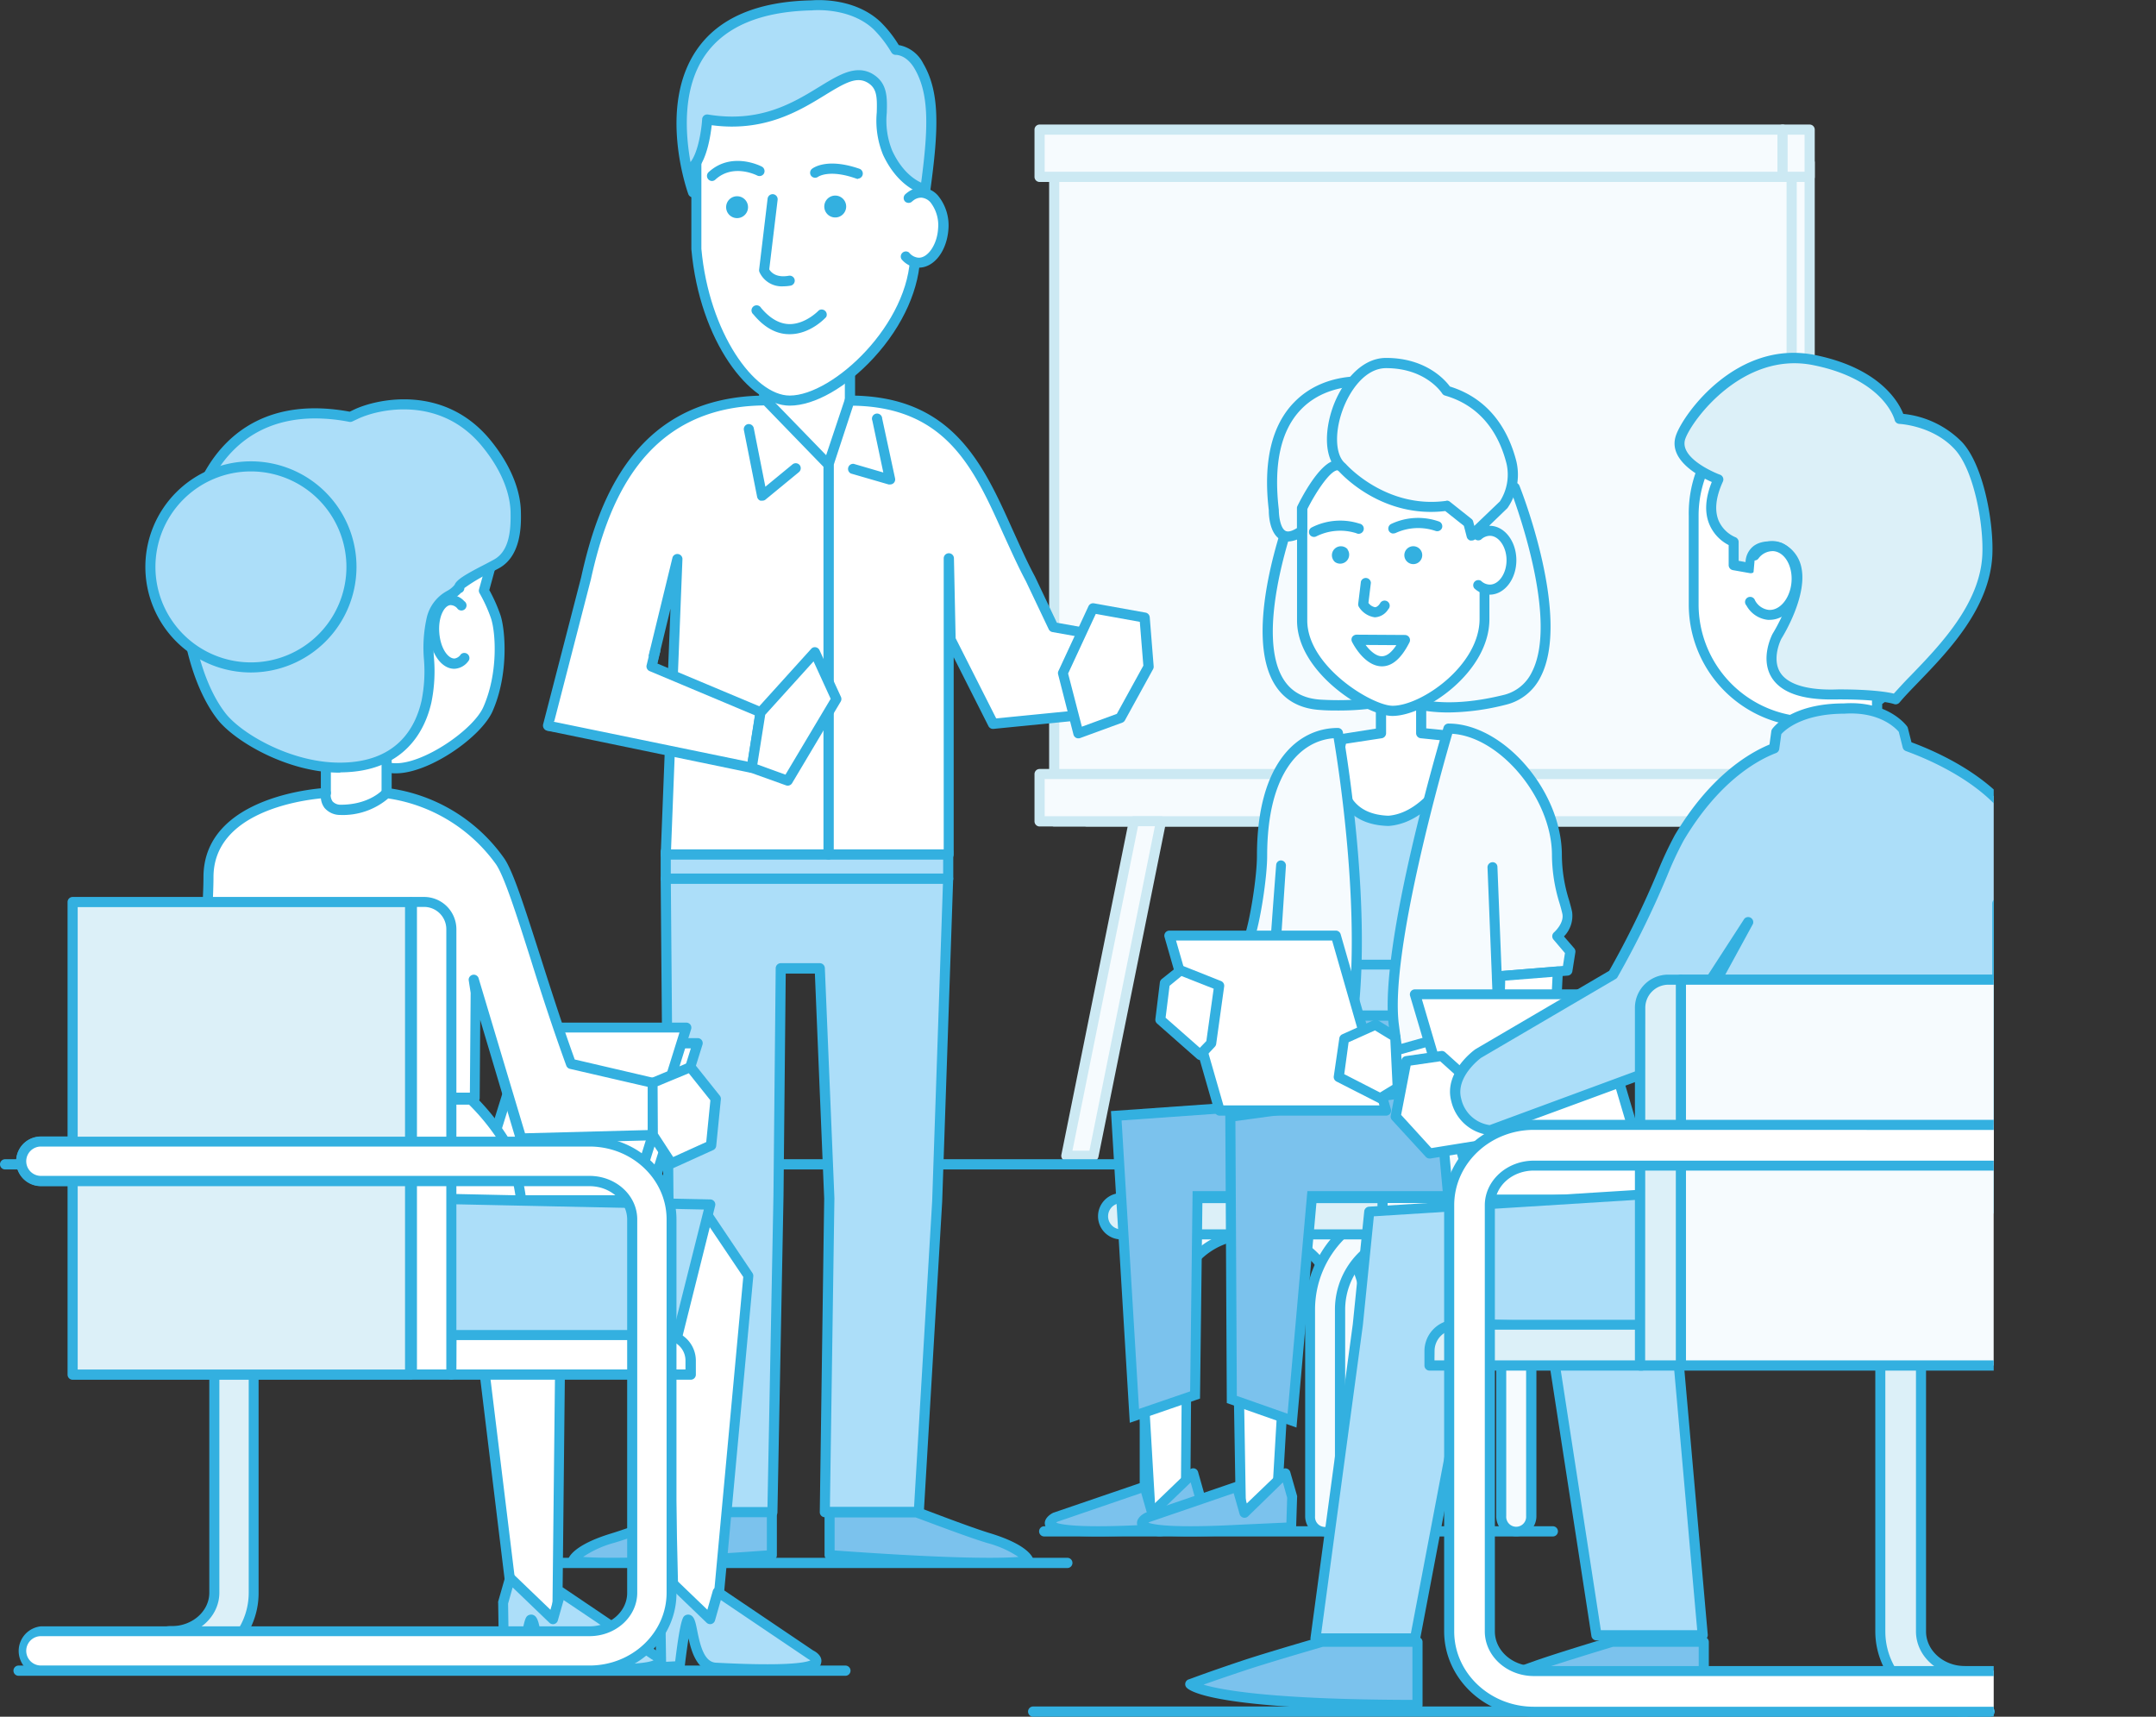 <svg xmlns="http://www.w3.org/2000/svg" xmlns:xlink="http://www.w3.org/1999/xlink" viewBox="0 0 421.53 335.65"><rect x="0" y="0" width="421.53" height="335.65" fill="#333333" stroke="none"/><defs><style>.cls-1{fill:none;}.cls-2{fill:#f6fbfe;}.cls-3{fill:#cce9f3;}.cls-4{clip-path:url(#clip-path);}.cls-5{fill:#33b0e0;}.cls-6{fill:#fff;}.cls-7{fill:#acdef9;}.cls-8{fill:#7bc2ed;}.cls-9{fill:#dcf0f8;}.cls-10{clip-path:url(#clip-path-9);}</style><clipPath id="clip-path" transform="translate(0 -32.02)"><rect class="cls-1" width="390" height="389.48"/></clipPath><clipPath id="clip-path-9" transform="translate(0 -32.02)"><rect class="cls-1" x="0.32" width="389.48" height="389.48"/></clipPath></defs><g id="Livello_2" data-name="Livello 2"><g id="Livello_1-2" data-name="Livello 1"><polygon class="cls-2" points="285.08 225.13 290.38 225.13 272.54 40.06 267.24 40.06 285.08 225.13"/><path class="cls-3" d="M290.39,258.13h-5.31a1,1,0,0,1-1-.89L266.26,72.18a1,1,0,0,1,.25-.76,1,1,0,0,1,.73-.32h5.3a1,1,0,0,1,1,.89l17.84,185.07a1,1,0,0,1-1,1.07Zm-4.42-2h3.33L271.65,73.07h-3.33Z" transform="translate(0 -32.02)"/><polygon class="cls-2" points="344.98 226.01 350.28 226.01 337.08 160.6 331.77 160.6 344.98 226.01"/><path class="cls-3" d="M350.28,259H345a1,1,0,0,1-1-.79L330.8,192.82A1,1,0,0,1,331,192a1,1,0,0,1,.76-.36h5.31a1,1,0,0,1,1,.79l13.21,65.41a1,1,0,0,1-.21.81A1,1,0,0,1,350.28,259Zm-4.49-2h3.29l-12.81-63.44H333Z" transform="translate(0 -32.02)"/><rect class="cls-2" x="212.5" y="31.79" width="141.3" height="128.82"/><path class="cls-3" d="M353.81,193.61H212.5a1,1,0,0,1-1-1V63.81a1,1,0,0,1,1-1H353.81a1,1,0,0,1,1,1V192.63A1,1,0,0,1,353.81,193.61Zm-140.32-2H352.82V64.8H213.49Z" transform="translate(0 -32.02)"/><rect class="cls-2" x="206.12" y="31.79" width="144.17" height="128.82"/><path class="cls-3" d="M350.29,193.61H206.12a1,1,0,0,1-1-1V63.81a1,1,0,0,1,1-1H350.29a1,1,0,0,1,1,1V192.63A1,1,0,0,1,350.29,193.61Zm-143.19-2H349.3V64.8H207.1Z" transform="translate(0 -32.02)"/><rect class="cls-2" x="203.26" y="25.35" width="145.26" height="9.24"/><path class="cls-3" d="M348.53,67.6H203.26a1,1,0,0,1-1-1V57.37a1,1,0,0,1,1-1H348.53a1,1,0,0,1,1,1v9.24A1,1,0,0,1,348.53,67.6Zm-144.28-2H347.54V58.36H204.25Z" transform="translate(0 -32.02)"/><rect class="cls-2" x="348.53" y="25.35" width="5.28" height="9.24"/><path class="cls-3" d="M353.81,67.6h-5.28a1,1,0,0,1-1-1V57.37a1,1,0,0,1,1-1h5.28a1,1,0,0,1,1,1v9.24A1,1,0,0,1,353.81,67.6Zm-4.3-2h3.31V58.36h-3.31Z" transform="translate(0 -32.02)"/><rect class="cls-2" x="203.26" y="151.36" width="145.26" height="9.24"/><path class="cls-3" d="M348.53,193.61H203.26a1,1,0,0,1-1-1v-9.24a1,1,0,0,1,1-1H348.53a1,1,0,0,1,1,1v9.24A1,1,0,0,1,348.53,193.61Zm-144.28-2H347.54v-7.27H204.25Z" transform="translate(0 -32.02)"/><rect class="cls-2" x="348.53" y="151.36" width="5.28" height="9.24"/><path class="cls-3" d="M353.81,193.61h-5.28a1,1,0,0,1-1-1v-9.24a1,1,0,0,1,1-1h5.28a1,1,0,0,1,1,1v9.24A1,1,0,0,1,353.81,193.61Zm-4.3-2h3.31v-7.27h-3.31Z" transform="translate(0 -32.02)"/><polygon class="cls-2" points="213.79 226.01 208.48 226.01 221.69 160.6 226.99 160.6 213.79 226.01"/><path class="cls-3" d="M213.79,259h-5.31a1,1,0,0,1-.76-.37,1,1,0,0,1-.21-.81l13.21-65.41a1,1,0,0,1,1-.79H227a1,1,0,0,1,.76.36,1,1,0,0,1,.21.82l-13.21,65.41A1,1,0,0,1,213.79,259Zm-4.11-2H213l12.8-63.44h-3.3Z" transform="translate(0 -32.02)"/><g class="cls-4"><path class="cls-5" d="M389,367.67H202a1,1,0,1,1,0-2H389a1,1,0,0,1,0,2Zm-223.73-8H3.63a1,1,0,0,1,0-2H165.29a1,1,0,1,1,0,2Zm43.39-21.07H109.25a1,1,0,0,1,0-2h99.43a1,1,0,1,1,0,2Zm94.92-6.17H204.16a1,1,0,0,1,0-2H303.6a1,1,0,1,1,0,2Zm84.91-71.76H1a1,1,0,0,1,0-2H388.51a1,1,0,1,1,0,2Z" transform="translate(0 -32.02)"/></g><polygon class="cls-6" points="136.62 175.06 177.62 175.06 177.62 84.1 157.28 79.92 136.62 84.1 136.62 175.06"/><path class="cls-5" d="M177.62,208.07h-41a1,1,0,0,1-1-1v-91a1,1,0,0,1,.79-1L157.09,111a.86.86,0,0,1,.39,0l20.34,4.17a1,1,0,0,1,.79,1v91A1,1,0,0,1,177.62,208.07Zm-40-2h39V116.93l-19.36-4-19.67,4Z" transform="translate(0 -32.02)"/><polygon class="cls-7" points="131.86 295.67 151.02 295.67 152.21 233.73 152.65 189.36 160.26 189.36 162.12 234.36 161.26 295.67 179.64 295.67 183.23 234.97 185.38 171.8 130.17 171.8 130.69 233.73 131.86 295.67"/><path class="cls-5" d="M179.64,328.67H161.27a1,1,0,0,1-.7-.29,1,1,0,0,1-.29-.7l.86-61.31-1.82-44h-5.7l-.43,43.4L152,327.71a1,1,0,0,1-1,1H131.86a1,1,0,0,1-1-1l-1.16-61.93-.53-61.95a1,1,0,0,1,.29-.7,1,1,0,0,1,.7-.29h55.21a1,1,0,0,1,.71.3,1,1,0,0,1,.28.72L184.21,267l-3.59,60.72A1,1,0,0,1,179.64,328.67Zm-17.38-2h16.45l3.54-59.77,2.11-62.13h-53.2l.51,60.94,1.15,61h17.23l1.17-61,.44-44.37a1,1,0,0,1,1-1h7.61a1,1,0,0,1,1,.94l1.87,45Z" transform="translate(0 -32.02)"/><polygon class="cls-6" points="149.39 83.89 157.78 100.44 166.16 83.89 166.16 70.89 149.39 70.89 149.39 83.89"/><path class="cls-5" d="M157.78,133.45a1,1,0,0,1-.88-.54l-8.39-16.55a1,1,0,0,1-.1-.44v-13a1,1,0,0,1,1-1h16.77a1,1,0,0,1,1,1v13a1,1,0,0,1-.1.44l-8.38,16.55A1,1,0,0,1,157.78,133.45Zm-7.41-17.77,7.41,14.61,7.4-14.61V103.89H150.37Z" transform="translate(0 -32.02)"/><rect class="cls-7" x="130.17" y="166.54" width="55.22" height="5.26"/><path class="cls-5" d="M185.38,204.81H130.17a1,1,0,0,1-1-1v-5.25a1,1,0,0,1,1-1h55.21a1,1,0,0,1,1,1v5.25A1,1,0,0,1,185.38,204.81Zm-54.23-2H184.4v-3.29H131.15Z" transform="translate(0 -32.02)"/><g class="cls-4"><path class="cls-6" d="M166.12,110.35,162,122.75v76.36H185.5V141.22l.34,15.84,8.32,16.47,23.65-2.35L221,157.32l-15-2.69-4.46-9.39c-8.3-15.41-11.25-34.89-35.38-34.89" transform="translate(0 -32.02)"/><path class="cls-5" d="M185.5,200.09H162a1,1,0,0,1-1-1V122.75a1.06,1.06,0,0,1,.05-.31l4.14-12.4a1,1,0,0,1,.93-.68c20.1,0,26.08,13.35,31.87,26.25,1.37,3,2.78,6.21,4.37,9.16l4.27,9,14.5,2.6a1,1,0,0,1,.64.42,1,1,0,0,1,.14.77l-3.14,13.86a1,1,0,0,1-.87.76l-23.64,2.35a1,1,0,0,1-1-.53l-6.8-13.47v38.6A1,1,0,0,1,185.5,200.09Zm-22.53-2h21.54v-56.9a1,1,0,0,1,1-1h0a1,1,0,0,1,1,1l.33,15.61,7.93,15.68L217,170.28l2.76-12.18-14-2.5a1,1,0,0,1-.72-.55l-4.46-9.39c-1.6-3-3-6.16-4.42-9.25-5.71-12.73-11.1-24.77-29.36-25.07L163,122.91Z" transform="translate(0 -32.02)"/><path class="cls-6" d="M149.79,110.35,162,122.92v76.19H130.16l2.29-57.89-6.59,27.21,6.59-2.38v12.09l-25.31-4.25,7.44-28.79c3.47-15.73,11.09-34.75,35.21-34.75" transform="translate(0 -32.02)"/><path class="cls-5" d="M162,200.09H130.16a1,1,0,0,1-.71-.3,1,1,0,0,1-.27-.72l.8-20.35-23-3.86a1,1,0,0,1-.66-.44,1,1,0,0,1-.13-.78l7.44-28.78c3.35-15.22,10.76-35.5,36.16-35.5a1,1,0,0,1,.71.3l12.2,12.57a1,1,0,0,1,.27.69v76.19A1,1,0,0,1,162,200.09Zm-30.8-2H161v-74.8l-11.63-12c-23.66.23-30.64,19.48-33.84,34l-7.17,27.78,21.69,3.64.35-8.91-4.22,1.53a1,1,0,0,1-1-.2,1,1,0,0,1-.3-1L131.49,141a1,1,0,0,1,1.94.27l-.94,23.8a1,1,0,0,1,.52.18,1,1,0,0,1,.42.81v12.09a1,1,0,0,1-.35.75,1,1,0,0,1-.79.22l-.35-.06Zm-.11-47.05-3.83,15.81,3.25-1.17ZM149,129.91a1.2,1.2,0,0,1-.33,0,1,1,0,0,1-.64-.74l-2.59-13.06a1,1,0,0,1,.77-1.16,1,1,0,0,1,1.16.77l2.27,11.46,5.31-4.37a1,1,0,0,1,1.39.13,1,1,0,0,1-.14,1.39l-6.58,5.41A1,1,0,0,1,149,129.91Zm25-3.17a.84.84,0,0,1-.27,0l-7.37-2.14a1,1,0,0,1,.55-1.89l5.79,1.69-2.14-10.13a1,1,0,1,1,1.92-.41L175,125.55a1,1,0,0,1-.29.93A1,1,0,0,1,174.05,126.74Z" transform="translate(0 -32.02)"/><path class="cls-8" d="M162.2,336.07v-8.38h17s9.56,3.71,14.08,5.08c7.16,2.17,7.78,4.39,7.78,4.39s-4.48,1.46-38.89-1.09" transform="translate(0 -32.02)"/><path class="cls-5" d="M193.31,338.55c-5.7,0-15.26-.32-31.19-1.5a1,1,0,0,1-.91-1v-8.38a1,1,0,0,1,1-1h17a1,1,0,0,1,.35.06c.1,0,9.58,3.71,14,5.06,7.31,2.22,8.32,4.61,8.45,5.06a1,1,0,0,1-.65,1.2C201.29,338.13,199.85,338.55,193.31,338.55Zm-30.13-3.39c23.58,1.72,32.67,1.53,35.94,1.27a20.11,20.11,0,0,0-6.1-2.72c-4.22-1.28-12.63-4.52-14-5H163.18Z" transform="translate(0 -32.02)"/><path class="cls-8" d="M150.93,336.07v-8.38h-17s-9.56,3.71-14.08,5.08c-7.16,2.17-7.78,4.39-7.78,4.39s4.47,1.46,38.89-1.09" transform="translate(0 -32.02)"/><path class="cls-5" d="M119.82,338.55c-6.55,0-8-.42-8.09-.46a1,1,0,0,1-.64-1.2c.13-.45,1.14-2.84,8.44-5.06,4.43-1.35,13.92-5,14-5.06a1.13,1.13,0,0,1,.36-.06h17a1,1,0,0,1,1,1v8.38a1,1,0,0,1-.91,1C135.08,338.23,125.51,338.55,119.82,338.55ZM114,336.43c3.26.25,12.35.45,35.93-1.27v-6.49H134.08c-1.35.52-9.75,3.76-14,5A20.4,20.4,0,0,0,114,336.43Zm36.92-.36h0Z" transform="translate(0 -32.02)"/></g><polyline class="cls-6" points="107.14 141.86 147.01 150.11 148.72 139.27 127.34 130.3 128.02 127.49"/><path class="cls-5" d="M147,183.12l-.2,0-39.87-8.25a1,1,0,0,1,.4-1.93l38.86,8,1.43-9.05L127,163.23a1,1,0,0,1-.58-1.14l.68-2.8a1,1,0,1,1,1.91.46l-.48,2,20.61,8.65a1,1,0,0,1,.59,1.06L148,182.29a1,1,0,0,1-.41.65A.94.94,0,0,1,147,183.12Z" transform="translate(0 -32.02)"/><polygon class="cls-6" points="154.04 152.62 163.56 136.64 159.37 127.49 148.72 139.27 147.01 150.11 154.04 152.62"/><path class="cls-5" d="M154,185.63a1,1,0,0,1-.33-.06l-7-2.51A1,1,0,0,1,146,182l1.71-10.84a1.06,1.06,0,0,1,.24-.5l10.65-11.78a.94.94,0,0,1,.88-.31,1,1,0,0,1,.74.56l4.2,9.15a1,1,0,0,1-.05.91l-9.53,16A1,1,0,0,1,154,185.63Zm-5.93-4.15,5.5,2,8.84-14.83-3.35-7.32-9.45,10.45Z" transform="translate(0 -32.02)"/><polygon class="cls-6" points="213.66 118.92 207.78 131.59 210.83 143.37 219.03 140.37 224.53 130.36 223.76 120.75 213.66 118.92"/><path class="cls-5" d="M210.83,176.38a1,1,0,0,1-.46-.11,1,1,0,0,1-.49-.63l-3-11.77a.94.94,0,0,1,.06-.66l5.88-12.68a1,1,0,0,1,1.06-.55l10.11,1.82a1,1,0,0,1,.8.89l.77,9.61a1,1,0,0,1-.12.56l-5.5,10a1,1,0,0,1-.52.45l-8.2,3A1,1,0,0,1,210.83,176.38Zm-2-12.67,2.69,10.39,6.84-2.51,5.18-9.42-.69-8.57-8.61-1.55Z" transform="translate(0 -32.02)"/><g class="cls-4"><path class="cls-6" d="M154.4,110.35h0c-7.25,0-16.67-12.21-18.25-29.68V58.17c0-11.7,9.06-21.27,20.12-21.27h4.53c11.07,0,20.12,9.57,20.12,21.27l-2,23.29c0,14.35-15.31,28.89-24.54,28.89" transform="translate(0 -32.02)"/><path class="cls-5" d="M154.4,111.33c-7.79,0-17.6-12.55-19.23-30.57V58.17c0-12.27,9.47-22.25,21.11-22.25h4.53c11.64,0,21.11,10,21.11,22.25l-2,23.37c0,6.66-3.3,14.13-9.06,20.41C165.55,107.74,159.24,111.33,154.4,111.33Zm1.87-73.45c-10.55,0-19.14,9.1-19.14,20.29v22.5c1.49,16.38,10.35,28.69,17.27,28.69,8.45,0,23.56-14.06,23.56-27.9l2-23.37c0-11.11-8.59-20.21-19.14-20.21Z" transform="translate(0 -32.02)"/><path class="cls-5" d="M145.61,71a2.14,2.14,0,1,1-3,0,2.15,2.15,0,0,1,3,0" transform="translate(0 -32.02)"/><path class="cls-5" d="M165.44,72.4a2.14,2.14,0,1,1-2.14-2.14,2.14,2.14,0,0,1,2.14,2.14" transform="translate(0 -32.02)"/><path class="cls-5" d="M154.42,97.36h-.12c-2.55,0-4.92-1.34-7-3.87a1,1,0,1,1,1.5-1.27c1.74,2.07,3.6,3.14,5.56,3.17,3.22,0,5.72-2.68,5.75-2.7A1,1,0,0,1,161.53,94C161.41,94.14,158.48,97.36,154.42,97.36ZM153.15,88a4.78,4.78,0,0,1-4.68-2.82,1,1,0,0,1-.05-.45l1.66-13.89a1,1,0,0,1,1.1-.85,1,1,0,0,1,.86,1.09l-1.64,13.6c.28.49,1.26,1.72,3.83,1.25a1,1,0,0,1,1.14.79,1,1,0,0,1-.79,1.15A8.25,8.25,0,0,1,153.15,88Z" transform="translate(0 -32.02)"/><path class="cls-6" d="M177.64,70.69a4,4,0,0,1,.4-.32,3.33,3.33,0,0,1,2.2-.7c2.5.13,4.36,3.32,4.15,7.1s-2.42,6.73-4.92,6.6A3.59,3.59,0,0,1,177,82.05" transform="translate(0 -32.02)"/><path class="cls-5" d="M179.64,84.35h-.22a4.55,4.55,0,0,1-3.16-1.65,1,1,0,0,1,1.48-1.3,2.6,2.6,0,0,0,1.79,1c1.8.14,3.69-2.48,3.88-5.67a7.26,7.26,0,0,0-1.47-5.12,2.66,2.66,0,0,0-1.76-.94,2.45,2.45,0,0,0-1.56.51,2.6,2.6,0,0,0-.32.26,1,1,0,0,1-1.39-.07A1,1,0,0,1,177,70a5.84,5.84,0,0,1,.48-.39,4.43,4.43,0,0,1,2.84-.9,4.5,4.5,0,0,1,3.11,1.6,9.19,9.19,0,0,1,2,6.54C185.12,81.11,182.63,84.35,179.64,84.35ZM139.19,67.41a1,1,0,0,1-.67-1.71c4.48-4.15,10.2-1.23,10.44-1.1a1,1,0,0,1,.41,1.33,1,1,0,0,1-1.32.41c-.2-.09-4.74-2.39-8.2.81A1,1,0,0,1,139.19,67.41ZM167.77,67a1,1,0,0,1-.33-.05c-5.31-1.9-7.45-.38-7.48-.37a1,1,0,0,1-1.37-.18,1,1,0,0,1,.15-1.36c.29-.23,3-2.22,9.36,0a1,1,0,0,1-.33,1.91Z" transform="translate(0 -32.02)"/><path class="cls-7" d="M170.36,47.49c-6.5-4.32-13.58,11-32.1,7.89,0,0-.4,6.83-2.81,9.32l.05,4.93s-12.84-35.8,23.14-36.56c0,0,7.73-.85,12.85,4a23.07,23.07,0,0,1,3.64,4.74s2.58-.16,4.52,3.15c3.11,5.29,2.93,12.06,1.27,24.12,0,0-4.39-.78-7.34-7.1-2.86-6.09.84-11.75-3.22-14.45" transform="translate(0 -32.02)"/><path class="cls-5" d="M135.5,70.62a1,1,0,0,1-.93-.66c-.25-.69-6-17.1,1.66-28.22,4.25-6.18,11.79-9.43,22.39-9.65.25,0,8.16-.84,13.54,4.22a23.3,23.3,0,0,1,3.56,4.52,6.72,6.72,0,0,1,4.78,3.59c3.28,5.6,3.05,12.73,1.4,24.76a1,1,0,0,1-.4.66.94.94,0,0,1-.75.17c-.2,0-4.93-1-8.07-7.65A17.55,17.55,0,0,1,171.42,54c.08-2.9.05-4.6-1.6-5.7-2.19-1.45-4.43-.2-8.55,2.33-5,3.07-11.83,7.24-22.12,5.87-.22,2-.88,6.33-2.71,8.56l0,4.55a1,1,0,0,1-.81,1Zm32.4-24.88a5.31,5.31,0,0,1,3,.93h0c2.64,1.76,2.56,4.5,2.48,7.4a15.54,15.54,0,0,0,1.08,7.45c1.87,4,4.3,5.6,5.64,6.21,1.44-10.87,1.58-17.39-1.3-22.31-1.6-2.71-3.57-2.67-3.63-2.67a1,1,0,0,1-.9-.5,22.77,22.77,0,0,0-3.47-4.5c-4.71-4.43-12-3.71-12.07-3.7-10,.22-17,3.18-20.89,8.8C133.38,49.34,134,58.09,135,63.71c1.58-2,2.18-6.68,2.28-8.38a1,1,0,0,1,.37-.72,1,1,0,0,1,.77-.2c10.17,1.69,16.63-2.27,21.82-5.45C163,47.27,165.5,45.74,167.9,45.74Z" transform="translate(0 -32.02)"/><path class="cls-2" d="M264.13,331.41a2.93,2.93,0,0,1-2.93-2.93V288.05a14.66,14.66,0,0,0-14.64-14.64h-2.25a14.65,14.65,0,0,0-14.64,14.64v40.43a2.93,2.93,0,0,1-5.86,0V288.05a20.52,20.52,0,0,1,20.5-20.49h2.25a20.51,20.51,0,0,1,20.49,20.49v40.43a2.93,2.93,0,0,1-2.92,2.93" transform="translate(0 -32.02)"/><path class="cls-5" d="M264.13,332.39a3.91,3.91,0,0,1-3.91-3.91V288.05a13.67,13.67,0,0,0-13.66-13.65h-2.25a13.67,13.67,0,0,0-13.66,13.65v40.43a3.91,3.91,0,1,1-7.82,0V288.05a21.5,21.5,0,0,1,21.48-21.48h2.25A21.51,21.51,0,0,1,268,288.05v40.43A3.92,3.92,0,0,1,264.13,332.39Zm-19.82-60h2.25a15.64,15.64,0,0,1,15.63,15.62v40.43a1.94,1.94,0,1,0,3.88,0V288.05a19.53,19.53,0,0,0-19.51-19.51h-2.25a19.53,19.53,0,0,0-19.51,19.51v40.43a1.95,1.95,0,1,0,3.89,0V288.05A15.63,15.63,0,0,1,244.31,272.43Z" transform="translate(0 -32.02)"/><path class="cls-2" d="M296.44,331.41a2.93,2.93,0,0,1-2.93-2.93V288.05a14.66,14.66,0,0,0-14.63-14.64h-2.26A14.66,14.66,0,0,0,262,288.05v40.43a2.93,2.93,0,1,1-5.85,0V288.05a20.51,20.51,0,0,1,20.49-20.49h2.26a20.52,20.52,0,0,1,20.49,20.49v40.43a2.93,2.93,0,0,1-2.93,2.93" transform="translate(0 -32.02)"/><path class="cls-5" d="M296.44,332.39a3.91,3.91,0,0,1-3.91-3.91V288.05a13.67,13.67,0,0,0-13.65-13.65h-2.26A13.67,13.67,0,0,0,263,288.05v40.43a3.91,3.91,0,1,1-7.82,0V288.05a21.51,21.51,0,0,1,21.48-21.48h2.26a21.5,21.5,0,0,1,21.47,21.48v40.43A3.92,3.92,0,0,1,296.44,332.39Zm-19.82-60h2.26a15.63,15.63,0,0,1,15.61,15.62v40.43a1.95,1.95,0,1,0,3.89,0V288.05a19.53,19.53,0,0,0-19.5-19.51h-2.26a19.53,19.53,0,0,0-19.51,19.51v40.43a1.95,1.95,0,1,0,3.89,0V288.05A15.63,15.63,0,0,1,276.62,272.43Z" transform="translate(0 -32.02)"/><path class="cls-9" d="M219.21,266.27a3.55,3.55,0,0,0,0,7.1h51.13v-7.1Z" transform="translate(0 -32.02)"/><path class="cls-5" d="M271.32,274.35H219.21a4.53,4.53,0,1,1,0-9.06h52.11Zm-52.11-7.09a2.56,2.56,0,0,0,0,5.12h50.15v-5.12Z" transform="translate(0 -32.02)"/><path class="cls-2" d="M304,266.27H270.34v7.1H304a3.55,3.55,0,0,0,0-7.1" transform="translate(0 -32.02)"/><path class="cls-5" d="M304,274.35H269.36v-9.06H304a4.53,4.53,0,1,1,0,9.06Zm-32.7-2H304a2.56,2.56,0,1,0,0-5.12h-32.7Z" transform="translate(0 -32.02)"/><path class="cls-6" d="M287,176.27s.46,25.3-14,23.87c-12.62,0-12.61-23.28-12.61-23.28l9.58-1.52v-6.67h7.85v6.67Z" transform="translate(0 -32.02)"/><path class="cls-5" d="M274.16,201.19a10.59,10.59,0,0,1-1.25-.07h0c-5.55,0-9.7-4.27-11.89-12.36a50.79,50.79,0,0,1-1.6-11.9,1,1,0,0,1,.82-1l8.76-1.38v-5.84a1,1,0,0,1,1-1h7.85a1,1,0,0,1,1,1v5.79l8.3.83a1,1,0,0,1,.89,1c0,.64.2,15.79-6.7,22.16A10.22,10.22,0,0,1,274.16,201.19ZM261.39,177.7c.16,4.06,1.4,21.46,11.62,21.46A8.42,8.42,0,0,0,280,197c5.37-5,6-16.53,6.05-19.8l-8.29-.84a1,1,0,0,1-.89-1v-5.69H271v5.69a1,1,0,0,1-.83,1Z" transform="translate(0 -32.02)"/></g><polygon class="cls-6" points="232.29 233.05 231.79 295.64 224.94 295.64 221.25 233.59 232.29 233.05"/><path class="cls-5" d="M231.79,328.65h-6.85a1,1,0,0,1-1-.93l-3.69-62a1,1,0,0,1,.25-.72,1,1,0,0,1,.69-.32l11-.55a1,1,0,0,1,1,1l-.49,62.59A1,1,0,0,1,231.79,328.65Zm-5.93-2h5l.48-60.57-9,.44Z" transform="translate(0 -32.02)"/><polygon class="cls-6" points="253.26 232.29 249.53 295.63 242.62 295.63 241.56 232.29 253.26 232.29"/><path class="cls-5" d="M249.53,328.64h-6.91a1,1,0,0,1-1-1l-1.07-63.35a1,1,0,0,1,.29-.7,1,1,0,0,1,.7-.3h11.7a1,1,0,0,1,.72.31,1,1,0,0,1,.26.74l-3.73,63.34A1,1,0,0,1,249.53,328.64Zm-5.94-2h5l3.62-61.38h-9.66Z" transform="translate(0 -32.02)"/><g class="cls-4"><path class="cls-7" d="M271.48,192.52c10-.76,15.52-16.25,15.52-16.25s11.93,4.94,14,15.24a79.18,79.18,0,0,1,2.07,17.69v12.22l-8.51-2.52V204l-7.39,22.79H261.07l-7.84-22.28v17l-3.66,2.83c0-6.21,1.26-6.19,1.11-18.37-.09-6.46,3.54-4.75,3.54-11.67,0-14.89,8-17.05,8-17.05s-3.67,14.94,9.28,15.27" transform="translate(0 -32.02)"/><path class="cls-5" d="M287.16,227.81H261.07a1,1,0,0,1-.92-.66l-5.93-16.85v11.21a1,1,0,0,1-.39.78l-3.66,2.83a1,1,0,0,1-1.59-.78,37.48,37.48,0,0,1,.46-5.85,69.93,69.93,0,0,0,.65-12.51,8.9,8.9,0,0,1,1.89-6.2c.23-.32.46-.63.67-1v-1.59a1,1,0,0,1,.87-1,13.45,13.45,0,0,0,.12-1.93c0-15.46,8.34-17.9,8.7-18a1,1,0,0,1,1.21,1.18c0,.07-1.66,7,1.45,11.07,1.45,1.89,3.75,2.89,6.86,3,9.18-.76,14.56-15.45,14.62-15.6a1,1,0,0,1,1.3-.58c.5.21,12.44,5.27,14.57,15.95l.24,1.17a75.5,75.5,0,0,1,1.86,16.72v12.22a1,1,0,0,1-1.27.94l-8.51-2.52a1,1,0,0,1-.7-.94v-8.65l-5.47,16.87A1,1,0,0,1,287.16,227.81Zm-25.39-2h24.68l7.12-22v-5.8a1,1,0,1,1,2,0v20.1l6.55,1.93V209.2a73.94,73.94,0,0,0-1.82-16.33L300,191.7c-1.6-8-9.73-12.72-12.48-14.09-1.46,3.56-6.92,15.2-16,15.9h-.1c-3.76-.1-6.59-1.36-8.42-3.76-2.58-3.38-2.47-8.1-2.14-10.75-2.13,1.47-5.69,5.39-5.69,15.3a10.75,10.75,0,0,1-1,5v5.06Zm-9.52-23.41a7.92,7.92,0,0,0-.59,3.52,73,73,0,0,1-.67,12.82c-.16,1.15-.31,2.19-.38,3.53l1.64-1.27Z" transform="translate(0 -32.02)"/></g><polygon class="cls-8" points="268.28 214.6 268.28 233.87 234.12 233.87 233.64 272.74 221.79 276.82 218.25 218.15 268.28 214.6"/><path class="cls-5" d="M220.89,310.2l-3.68-60.94,52.06-3.69v21.31H235.09l-.47,38.59Zm-1.6-59.11,3.4,56.4,10-3.43.48-39.15H267.3V247.68Z" transform="translate(0 -32.02)"/><g class="cls-4"><path class="cls-8" d="M231,330.81l3.48-.16.19-5.91-1.33-4.68-8.05,7.74-1.46-5.1-17.43,6s-7.75,3.8,17.83,2.45Z" transform="translate(0 -32.02)"/><path class="cls-5" d="M214.67,332.4c-9.78,0-10.12-1.34-10.35-2.22-.27-1,.65-1.92,1.61-2.39l17.55-6a1,1,0,0,1,1.26.67l1,3.52,6.87-6.61a1,1,0,0,1,.94-.24,1,1,0,0,1,.69.68l1.33,4.68a1,1,0,0,1,0,.3l-.19,5.91a1,1,0,0,1-.93,1l-3.49.16h0l-6.77.3C220.32,332.31,217.18,332.4,214.67,332.4Zm-8.17-2.67c1,.4,4.7,1.09,17.63.41l9.36-.43.15-4.85-.84-3-6.87,6.61a1,1,0,0,1-.94.23,1,1,0,0,1-.69-.67l-1.17-4.1-16.45,5.64Z" transform="translate(0 -32.02)"/><path class="cls-8" d="M249,330.81l3.49-.16.18-5.91-1.33-4.68-8,7.74-1.46-5.1-17.43,6s-7.76,3.8,17.82,2.45Z" transform="translate(0 -32.02)"/><path class="cls-5" d="M232.7,332.4c-9.78,0-10.13-1.34-10.35-2.22-.28-1.05.65-1.92,1.6-2.39l17.56-6a1,1,0,0,1,1.26.67l1,3.51,6.87-6.6a1,1,0,0,1,1.62.44l1.34,4.68a1,1,0,0,1,0,.3l-.19,5.91a1,1,0,0,1-.94,1l-3.48.16h0l-6.77.3C238.34,332.31,235.21,332.4,232.7,332.4Zm-8.17-2.67c1,.4,4.69,1.09,17.63.41l9.35-.43.15-4.85-.84-3L244,328.51a1,1,0,0,1-.94.23,1,1,0,0,1-.69-.67l-1.17-4.1-16.45,5.64A1.11,1.11,0,0,0,224.53,329.73Z" transform="translate(0 -32.02)"/></g><rect class="cls-7" x="258.84" y="188.65" width="30.17" height="9.93"/><path class="cls-5" d="M289,231.59H258.85a1,1,0,0,1-1-1v-9.93a1,1,0,0,1,1-1H289a1,1,0,0,1,1,1v9.93A1,1,0,0,1,289,231.59Zm-29.19-2H288v-8H259.83Z" transform="translate(0 -32.02)"/><rect class="cls-8" x="258.84" y="198.58" width="30.17" height="21.13"/><path class="cls-5" d="M290,252.72H257.86v-23.1H290Zm-30.17-2H288V231.59H259.83Z" transform="translate(0 -32.02)"/><path class="cls-5" d="M280.61,230.48a1,1,0,0,1-1-1V221.8a1,1,0,0,1,2,0v7.69A1,1,0,0,1,280.61,230.48Z" transform="translate(0 -32.02)"/><g class="cls-4"><path class="cls-2" d="M261.57,175.35s5.91,32.56,2.81,56.06c-2.27,17.16-3.06,18.69-3.06,18.69a68.26,68.26,0,0,0-8.06-4.26c-6.57-2.76-4.77-1-4.91-11.18-.07-4.6,2.18-33.44,2.18-33.44l-1.34,20.33-.31,4.67-2.9-.58-.78-3.26a6.37,6.37,0,0,0,1.33-3.21c.06-1-2.79-2.44-2.32-3.66,1.1-2.88,2.55-11.8,2.55-16.16,0-17.46,7.42-24,14.81-24" transform="translate(0 -32.02)"/><path class="cls-5" d="M261.32,251.09a1,1,0,0,1-.52-.15,67.86,67.86,0,0,0-7.92-4.2l-1.61-.66c-3.92-1.57-4.14-1.93-4-6.31.05-1.24.11-2.89.08-5.1,0-1.22.12-4.1.34-7.68l-1.92-.38a1,1,0,0,1-.77-.74l-.77-3.26a1,1,0,0,1,.19-.84,5.63,5.63,0,0,0,1.11-2.66c-.05,0-.49-.46-.78-.74-.88-.86-2-1.93-1.48-3.22,1-2.6,2.48-11.38,2.48-15.8,0-18.42,8.16-25,15.8-25a1,1,0,0,1,1,.81c.06.33,5.9,33,2.82,56.37-2.18,16.5-3,18.73-3.16,19a1,1,0,0,1-.62.5A.75.75,0,0,1,261.32,251.09Zm-11.63-24.31c-.23,3.68-.37,6.65-.36,7.86,0,2.26,0,3.94-.07,5.21-.13,3.26-.13,3.26,2.74,4.41l1.64.67a62.55,62.55,0,0,1,7.08,3.66c.39-1.77,1.23-6.29,2.69-17.3,2.77-21-1.77-49.68-2.66-54.93-6.44.48-13,6.71-13,23,0,4.36-1.44,13.46-2.61,16.51a7,7,0,0,0,1,1.1c.74.72,1.43,1.39,1.37,2.27a7.12,7.12,0,0,1-1.24,3.36l.52,2.21,1,.2c.62-9.76,1.65-23.05,1.72-23.86a.94.94,0,0,1,1-.9,1,1,0,0,1,.91,1l-1.65,25A1,1,0,0,1,249.69,226.78Z" transform="translate(0 -32.02)"/><path class="cls-2" d="M283.19,174.49s-12.72,42.31-10.68,58c2.36,18.1,4.88,29.2,4.88,29.2s8.05,4.35,12.26,1.32c5.73-4.14,4.16-11.24,4.16-11.24l-2-50.18.68,16.94.18,4.43,13.76-1.12.58-3.73-2.54-3s2.46-2.08,2-4.55-2-5.83-2-11.3c0-11.58-10.63-24.74-21.2-24.74" transform="translate(0 -32.02)"/><path class="cls-5" d="M285.83,265c-4.2,0-8.65-2.37-8.91-2.51a1,1,0,0,1-.49-.65c0-.11-2.55-11.35-4.9-29.28-2-15.68,10.2-56.63,10.72-58.37a1,1,0,0,1,.94-.7c10.78,0,22.18,13.22,22.18,25.72a29.81,29.81,0,0,0,1.42,8.85c.23.83.44,1.57.58,2.25a5.75,5.75,0,0,1-1.59,4.8l2,2.31a1,1,0,0,1,.23.79l-.59,3.73a1,1,0,0,1-.89.83l-12.82,1,1.12,27.87c0,.14,1.62,7.61-4.57,12.08A7.34,7.34,0,0,1,285.83,265Zm-7.58-4c2.38,1.18,8,3.24,10.82,1.19,5.12-3.71,3.84-10,3.78-10.24l-1.17-28.84s0-.1,0-.14l-.85-21.37a1,1,0,0,1,.94-1,.93.93,0,0,1,1,.94l.81,20.34,12-1,.39-2.52-2.25-2.65a1,1,0,0,1,.11-1.39s2-1.75,1.64-3.6c-.14-.64-.33-1.34-.56-2.11a32.38,32.38,0,0,1-1.48-9.39c0-11-10.06-23.13-19.49-23.73-1.65,5.65-12.28,42.67-10.44,56.83C275.56,248.17,277.77,258.74,278.25,261Z" transform="translate(0 -32.02)"/></g><polygon class="cls-8" points="283.15 233.87 256.51 233.87 252.61 277.75 240.84 273.61 240.55 218.37 281.21 212.83 283.15 233.87"/><path class="cls-5" d="M253.48,311.13l-13.62-4.79-.3-56.8,42.54-5.8,2.13,23.14H257.41Zm-11.66-6.19,9.92,3.49,3.87-43.52h26.46l-1.74-19-38.79,5.3Z" transform="translate(0 -32.02)"/><g class="cls-4"><path class="cls-2" d="M252.7,132.14s-14,36.63,5.56,37.72,24.15-7.14,24.15-7.14-8.14-28.24-12.62-30.58-8.54-2.35-17.09,0" transform="translate(0 -32.02)"/><path class="cls-5" d="M261.75,170.94c-1.13,0-2.31,0-3.55-.1-3.95-.22-6.93-1.83-8.84-4.78-6.64-10.23,2-33.3,2.43-34.28a1,1,0,0,1,.65-.59c8.77-2.41,13.1-2.4,17.81.08s11.73,26.4,13.11,31.18a1,1,0,0,1-.09.75C283.08,163.54,278.72,170.94,261.75,170.94Zm-8.3-38c-1.19,3.31-8,23.39-2.44,32,1.57,2.43,4,3.7,7.3,3.88,16.38.92,21.92-4.89,23-6.32-3.14-10.8-9-28-12-29.54C265.17,130.83,261.41,130.8,253.45,133Z" transform="translate(0 -32.02)"/><path class="cls-2" d="M296.15,127.35S311,164.73,294,168.88c-19,4.66-24.94-3.45-24.94-3.45s3.84-29.14,7.92-32.13,10.34-7,19.13-6" transform="translate(0 -32.02)"/><path class="cls-5" d="M283.16,171.32c-10.82,0-14.66-5-14.86-5.31a1,1,0,0,1-.18-.71c.65-4.94,4.11-29.71,8.32-32.79,4.94-3.62,11.16-7.18,19.83-6.14a1,1,0,0,1,.8.61c.41,1,10.12,25.8,4.15,37.37a10.26,10.26,0,0,1-6.94,5.49A47,47,0,0,1,283.16,171.32Zm-13-6.21c1.26,1.31,7.65,6.74,23.68,2.82a8.26,8.26,0,0,0,5.66-4.49c5.1-9.87-2.62-31.46-4-35.18-7.68-.72-13.33,2.53-17.85,5.83C274.91,136.07,271.63,154,270.13,165.11Z" transform="translate(0 -32.02)"/><path class="cls-6" d="M272.24,171h0c-4.44,0-17.67-7.95-17.67-17.66V124.44a16.07,16.07,0,0,1,16-16h3.61a16.07,16.07,0,0,1,16,16v28.63c0,9.89-12.18,18-18,18" transform="translate(0 -32.02)"/><path class="cls-5" d="M272.24,172c-5.11,0-18.65-8.46-18.65-18.64V124.44a17,17,0,0,1,17-17h3.61a17,17,0,0,1,17,17v28.63C291.2,163.44,278.65,172,272.24,172Zm-1.65-62.61a15.05,15.05,0,0,0-15,15v28.94c0,9,12.73,16.68,16.69,16.68,5.6,0,17-7.87,17-17V124.44a15.05,15.05,0,0,0-15-15Z" transform="translate(0 -32.02)"/><path class="cls-2" d="M266.56,106.61s-20.69-1.92-17.49,25.2c0,0-.1,8,5.5,4v-4.42s5.13-10.48,7.83-8,4.16-16.76,4.16-16.76" transform="translate(0 -32.02)"/><path class="cls-5" d="M270.19,162.3h0c-3.33,0-5.58-4.25-5.82-4.73a1,1,0,0,1,0-1,1.06,1.06,0,0,1,.84-.46l9.5.06a1,1,0,0,1,.87,1.43C274,160.73,272.22,162.3,270.19,162.3ZM267,158.12c.8,1.07,2,2.21,3.15,2.21s2.08-1,2.86-2.17Zm1.83-5.41h-.08a4.38,4.38,0,0,1-3.05-2,1,1,0,0,1-.15-.66l.53-4.33a1,1,0,0,1,1.95.24l-.48,3.94a2.11,2.11,0,0,0,1.27.84h0c.4,0,.78-.4,1-.75a1,1,0,1,1,1.59,1.17A3.25,3.25,0,0,1,268.87,152.71Zm-17-14.81a2.93,2.93,0,0,1-1.4-.34c-2.35-1.23-2.37-5.31-2.36-5.77-1.13-9.46.54-16.63,5-21.16,5.54-5.68,13.28-5,13.6-5a1,1,0,0,1,.9,1.05c-.48,6.22-1.64,16.79-4.11,17.78a1.61,1.61,0,0,1-1.7-.37.42.42,0,0,0-.37-.11c-1.55.3-4.29,4.57-5.81,7.63v4.19a1,1,0,0,1-.42.8A5.85,5.85,0,0,1,251.85,137.9Zm13.65-30.33c-2.12,0-7.27.55-11.06,4.45-4,4.09-5.45,10.71-4.39,19.67,0,1.2.3,3.6,1.31,4.13.61.32,1.55-.12,2.23-.55v-3.89a.94.94,0,0,1,.1-.43c.68-1.38,4.2-8.3,7.31-8.9a2.31,2.31,0,0,1,1.84.41C263.83,121,265,114,265.5,107.57Z" transform="translate(0 -32.02)"/><path class="cls-5" d="M263.43,139.41A1.76,1.76,0,0,1,261,141.9a1.76,1.76,0,1,1,2.48-2.49" transform="translate(0 -32.02)"/><path class="cls-5" d="M277,142.18a1.75,1.75,0,1,1,.93-2.3,1.76,1.76,0,0,1-.93,2.3" transform="translate(0 -32.02)"/><path class="cls-5" d="M256.9,137a1,1,0,0,1-.86-.49,1,1,0,0,1,.37-1.34,12.3,12.3,0,0,1,9.39-.77,1,1,0,1,1-.63,1.87,10.45,10.45,0,0,0-7.79.61A1,1,0,0,1,256.9,137Zm15.51-.66a1,1,0,0,1-.88-.55,1,1,0,0,1,.45-1.32,12.29,12.29,0,0,1,9.41-.47,1,1,0,0,1,.53,1.28,1,1,0,0,1-1.27.54,10.54,10.54,0,0,0-7.8.42A1,1,0,0,1,272.41,136.31Z" transform="translate(0 -32.02)"/><path class="cls-6" d="M288.86,136.78a3.52,3.52,0,0,1,2.38-1c2.35,0,4.25,2.57,4.25,5.75s-1.9,5.75-4.25,5.75a3.52,3.52,0,0,1-2.38-1" transform="translate(0 -32.02)"/><path class="cls-5" d="M291.24,148.29a4.46,4.46,0,0,1-3-1.25,1,1,0,0,1,1.33-1.45,2.5,2.5,0,0,0,1.71.73c1.77,0,3.27-2.18,3.27-4.77s-1.5-4.77-3.27-4.77a2.57,2.57,0,0,0-1.71.73,1,1,0,0,1-1.33-1.46,4.47,4.47,0,0,1,3-1.23c2.89,0,5.23,3,5.23,6.73S294.13,148.29,291.24,148.29Z" transform="translate(0 -32.02)"/><path class="cls-2" d="M262.4,123.37s8,9.22,20.46,7.51l4.22,3.36.64,2.48,6.2-6a10.47,10.47,0,0,0,1.57-8.27c-1.16-4.66-4.24-11.6-12.63-14.06,0,0-3.39-5.44-11.86-5.44s-13.64,16.3-8.6,20.39" transform="translate(0 -32.02)"/><path class="cls-5" d="M287.72,137.7a1.24,1.24,0,0,1-.27,0,1,1,0,0,1-.68-.7l-.56-2.17-3.64-2.89c-12.2,1.45-20.05-6.93-20.86-7.84-2.94-2.47-2.7-8-1.14-12.41S265.83,102,271,102c7.81,0,11.57,4.35,12.48,5.59,8.35,2.6,11.66,9.39,13,14.66a11.43,11.43,0,0,1-1.75,9.11l-6.3,6.08A1,1,0,0,1,287.72,137.7Zm-4.86-7.8a1,1,0,0,1,.61.21l4.22,3.36a.92.92,0,0,1,.34.52l.22.85,5-4.79h0a9.68,9.68,0,0,0,1.31-7.33c-1.21-4.85-4.26-11.1-12-13.35A1,1,0,0,1,282,109c-.13-.21-3.25-5-11-5-4.13,0-7.2,4.5-8.56,8.36-1.56,4.41-1.32,8.74.59,10.28l.12.12c.08.09,7.81,8.79,19.59,7.19Z" transform="translate(0 -32.02)"/></g><polygon class="cls-6" points="304.58 189.93 303.67 208.3 273.3 212.65 272.73 205.44 293.08 199.69 293.33 190.81 304.58 189.93"/><path class="cls-5" d="M273.3,245.66a1,1,0,0,1-.61-.22,1,1,0,0,1-.37-.69l-.57-7.21a1,1,0,0,1,.71-1L292.12,231l.23-8.16a1,1,0,0,1,.91-.95L304.5,221a1,1,0,0,1,1.06,1l-.9,18.37a1,1,0,0,1-.85.93l-30.37,4.35Zm.47-7.47.43,5.36,28.53-4.08.81-16.45-9.25.73-.23,8a1,1,0,0,1-.71.92Z" transform="translate(0 -32.02)"/><polygon class="cls-6" points="238.44 217.14 270.99 217.14 261.18 182.93 228.63 182.93 238.44 217.14"/><path class="cls-5" d="M271,250.15H238.45a1,1,0,0,1-.95-.71l-9.82-34.21a1,1,0,0,1,.16-.86,1,1,0,0,1,.79-.4h32.55a1,1,0,0,1,.94.72l9.82,34.2a1,1,0,0,1-.16.87A1,1,0,0,1,271,250.15Zm-31.8-2h30.5l-9.25-32.24H229.93Z" transform="translate(0 -32.02)"/><polygon class="cls-6" points="230.82 189.69 238.37 192.72 236.79 204.03 234.64 206.27 226.86 199.41 227.74 192.23 230.82 189.69"/><path class="cls-5" d="M234.64,239.28A1,1,0,0,1,234,239l-7.78-6.86a1,1,0,0,1-.33-.85l.88-7.19a1,1,0,0,1,.35-.64L230.2,221a1,1,0,0,1,1-.16l7.55,3a1,1,0,0,1,.6,1l-1.57,11.31a1,1,0,0,1-.27.54L235.35,239A1,1,0,0,1,234.64,239.28ZM227.89,231l6.69,5.89,1.28-1.33,1.43-10.23L231,222.85l-2.33,1.91Z" transform="translate(0 -32.02)"/><polygon class="cls-6" points="269.89 214.74 261.74 210.57 262.83 203.1 268.96 200.34 272.82 202.72 273.3 212.65 269.89 214.74"/><path class="cls-5" d="M269.9,247.74a.88.88,0,0,1-.45-.11l-8.16-4.16a1,1,0,0,1-.52-1l1.09-7.47a1,1,0,0,1,.57-.75l6.13-2.76a1,1,0,0,1,.92.06l3.85,2.38a1,1,0,0,1,.47.79l.49,9.93a1,1,0,0,1-.47.88l-3.41,2.09A1.06,1.06,0,0,1,269.9,247.74Zm-7.08-5.7,7,3.59,2.44-1.49-.43-8.83-3-1.83-5.16,2.32Z" transform="translate(0 -32.02)"/><polygon class="cls-6" points="125.86 237.74 94.94 237.74 105.49 203.94 136.41 203.94 125.86 237.74"/><path class="cls-5" d="M125.85,270.74H94.94a1,1,0,0,1-.79-.4,1,1,0,0,1-.15-.87l10.55-33.79a1,1,0,0,1,.94-.69h30.92a1,1,0,0,1,.79.4,1,1,0,0,1,.15.87l-10.56,33.79A1,1,0,0,1,125.85,270.74Zm-29.57-2h28.85L135.07,237H106.21Z" transform="translate(0 -32.02)"/><polygon class="cls-6" points="123.64 234.71 92.72 234.71 103.28 200.91 134.19 200.91 123.64 234.71"/><path class="cls-5" d="M123.64,267.72H92.72a1,1,0,0,1-.79-.4,1,1,0,0,1-.15-.88l10.56-33.79a1,1,0,0,1,.93-.69h30.92a1,1,0,0,1,.79.4,1,1,0,0,1,.15.87L124.58,267A1,1,0,0,1,123.64,267.72Zm-29.58-2h28.85l9.94-31.83H104Z" transform="translate(0 -32.02)"/><polygon class="cls-6" points="288.53 234.57 323.38 234.57 311.48 194.41 276.63 194.41 288.53 234.57"/><path class="cls-5" d="M323.38,267.58H288.53a1,1,0,0,1-.94-.71l-11.9-40.15a1,1,0,0,1,.16-.87,1,1,0,0,1,.78-.39h34.86a1,1,0,0,1,.94.7l11.89,40.16a1,1,0,0,1-.15.86A1,1,0,0,1,323.38,267.58Zm-34.12-2h32.8l-11.31-38.19H278Z" transform="translate(0 -32.02)"/><g class="cls-4"><path class="cls-6" d="M354.07,110A23,23,0,0,1,377,132.84v17.49A22.9,22.9,0,0,1,367,169.15v18.72l13.61,6s3.46,36.26-19,36.26c-25.74,2.43-20.2-36.26-20.2-36.26l9.59-5,.12-15.92a23,23,0,0,1-20-22.68V132.84A23,23,0,0,1,354.07,110" transform="translate(0 -32.02)"/></g><g class="cls-10"><path class="cls-5" d="M359.33,231.27a16.43,16.43,0,0,1-12.37-5c-9.58-10.06-6.63-31.58-6.5-32.5A1,1,0,0,1,341,193l9.07-4.71.11-14.47a23.92,23.92,0,0,1-20-23.53V132.84a23.88,23.88,0,1,1,47.75,0v17.49A23.89,23.89,0,0,1,368,169.66v17.57l13,5.79a1,1,0,0,1,.58.8c.08.88,1.95,21.73-7.31,31.92a16.41,16.41,0,0,1-12.68,5.42C360.85,231.23,360.08,231.27,359.33,231.27Zm-17-36.72c-.38,3.27-2.12,21.8,6,30.36,3.21,3.37,7.64,4.81,13.16,4.28a14.57,14.57,0,0,0,11.31-4.77c7.87-8.65,7.08-26.44,6.85-29.84l-13.07-5.81a1,1,0,0,1-.58-.9V169.15a1,1,0,0,1,.42-.81,21.94,21.94,0,0,0,9.5-18V132.84a21.91,21.91,0,0,0-43.82,0v17.49A22,22,0,0,0,351.28,172a1,1,0,0,1,.86,1L352,188.94a1,1,0,0,1-.53.87Z" transform="translate(0 -32.02)"/></g><g class="cls-4"><path class="cls-8" d="M333.1,365.4V353H315.23s-10,3-14.78,4.67c-7.51,2.62-10,3.63-10,3.63s4.31,4.09,42.62,4.09" transform="translate(0 -32.02)"/><path class="cls-5" d="M333.1,366.38c-37.61,0-42.83-3.91-43.3-4.36a1,1,0,0,1-.29-.9,1,1,0,0,1,.59-.72c.1,0,2.57-1,10-3.65,4.7-1.65,14.71-4.66,14.81-4.69a1.35,1.35,0,0,1,.29,0H333.1a1,1,0,0,1,1,1v12.4A1,1,0,0,1,333.1,366.38Zm-40.05-5c3.59,1.11,13.46,3,39.07,3.05V354H315.37c-1.22.37-10.23,3.09-14.59,4.61C297.08,359.89,294.6,360.8,293.05,361.37Z" transform="translate(0 -32.02)"/></g><polygon class="cls-6" points="290.52 214.22 281.92 206.45 274.99 207.46 272.88 218.27 279.5 225.52 291.48 223.59 290.52 214.22"/><path class="cls-5" d="M279.49,258.53a1,1,0,0,1-.72-.32L272.15,251a1,1,0,0,1-.24-.85L274,239.29a1,1,0,0,1,.83-.78l6.93-1a1,1,0,0,1,.8.25l8.6,7.76a1,1,0,0,1,.32.64l1,9.37a1,1,0,0,1-.82,1.07l-12,1.93ZM273.94,250l5.92,6.49,10.55-1.7-.83-8.07-8-7.2-5.78.84Z" transform="translate(0 -32.02)"/><g class="cls-10"><path class="cls-7" d="M322.94,269.76,329,236.27l2-7.21,10.93-16.87L326.69,240l-35.33,13a7.57,7.57,0,0,1-6.65-5.88C283.33,242,289,238,289,238l26.31-15.41c7.43-12.89,10.45-22.53,13-26.76,7-11.83,14.85-16.07,18.55-17.5l.44-3.18s3.19-4.57,13.22-4.57c8.21-.54,11.58,4.09,11.58,4.09l.83,3.28c5.9,2.1,23.69,9.63,23.69,23.87,0,8,.09,29.57,0,37-.18,14-.32,26.25-.32,33.38l-5.79-3.48v-10.4Z" transform="translate(0 -32.02)"/><path class="cls-5" d="M396.31,273.12a.9.9,0,0,1-.5-.14L390,269.5a1,1,0,0,1-.48-.84v-9.24l-66.42,11.3a1,1,0,0,1-.86-.27,1,1,0,0,1-.27-.87l5.19-28.76-.13.07-35.34,13a1.06,1.06,0,0,1-.39.06,8.59,8.59,0,0,1-7.55-6.61c-1.54-5.68,4.46-10,4.72-10.18l26.15-15.33a178.64,178.64,0,0,0,9.51-19.45,72.44,72.44,0,0,1,3.33-7.1c6.79-11.41,14.31-15.95,18.5-17.69l.36-2.62a1,1,0,0,1,.17-.42c.15-.21,3.61-5,14-5,8.62-.58,12.23,4.29,12.38,4.5a1,1,0,0,1,.15.33l.7,2.77c6.22,2.29,23.86,10.07,23.86,24.62v9.38c0,9.4.05,22.28,0,27.6-.15,12.21-.31,25.72-.31,33.37a1,1,0,0,1-.5.86A1,1,0,0,1,396.31,273.12Zm-4.81-5,3.83,2.3c0-7.86.17-20.32.31-31.65.07-5.31,0-18.18,0-27.58v-9.38c0-13.67-17.64-21-23-22.94a1,1,0,0,1-.63-.69l-.77-3.07c-.61-.72-3.75-4-10.61-3.55-8.3,0-11.67,3.22-12.36,4l-.4,2.9a1,1,0,0,1-.62.79c-3.83,1.47-11.26,5.66-18.06,17.08a68.45,68.45,0,0,0-3.21,6.87,182.36,182.36,0,0,1-9.74,19.88.93.93,0,0,1-.36.35l-26.31,15.42h0s-5.06,3.67-3.88,8a6.65,6.65,0,0,0,5.56,5.15L326,239.17l2.35-4.3,1.64-6.06a.9.9,0,0,1,.13-.28l10.92-16.87a1,1,0,0,1,1.69,1l-12.55,23-.25.91-5.78,32,65.37-11.12V208.67a1,1,0,1,1,2,0Z" transform="translate(0 -32.02)"/></g><polygon class="cls-7" points="333.3 259.18 336.51 239.98 300 241.03 312.15 319.74 332.9 319.74 327.6 259.74 333.3 259.18"/><path class="cls-5" d="M332.9,352.75H312.15a1,1,0,0,1-1-.83L299,273.21a1,1,0,0,1,.22-.78,1,1,0,0,1,.73-.36L336.49,271a1,1,0,0,1,1,1.14l-3.21,19.2a1,1,0,0,1-.87.82l-4.73.46,5.21,59a1,1,0,0,1-.25.75A1,1,0,0,1,332.9,352.75Zm-19.91-2h18.84l-5.21-58.93a1,1,0,0,1,.89-1.07l4.95-.49L335.35,273l-34.2,1ZM333.3,291.2h0Z" transform="translate(0 -32.02)"/><polygon class="cls-7" points="332.46 232.85 267.71 236.91 265.47 259.03 257.19 320.37 276.66 320.37 288.34 258.93 327.6 260.2 332.46 232.85"/><path class="cls-5" d="M276.66,353.37H257.19a1,1,0,0,1-.74-.33,1,1,0,0,1-.23-.78l8.27-61.33,2.24-22.09a1,1,0,0,1,.92-.89l64.75-4.05a1,1,0,0,1,.8.32,1,1,0,0,1,.23.83l-4.86,27.34a1,1,0,0,1-1,.81L289.15,292l-11.52,60.61A1,1,0,0,1,276.66,353.37Zm-18.34-2h17.53l11.53-60.64a1,1,0,0,1,1-.8h0l38.41,1.24,4.49-25.27-62.67,3.93-2.15,21.29Z" transform="translate(0 -32.02)"/><g class="cls-4"><path class="cls-8" d="M277.13,365.4V353H258.51s-10.46,3-15.41,4.67c-7.83,2.62-10.39,3.63-10.39,3.63s3.23,4.09,44.42,4.09" transform="translate(0 -32.02)"/><path class="cls-5" d="M277.13,366.38c-39.66,0-44.6-3.72-45.19-4.46a1,1,0,0,1-.18-.87,1,1,0,0,1,.59-.66c.11,0,2.68-1.05,10.44-3.65,4.91-1.64,15.34-4.65,15.45-4.68a1.26,1.26,0,0,1,.27,0h18.62a1,1,0,0,1,1,1v12.4A1,1,0,0,1,277.13,366.38Zm-41.89-5c3.5,1.07,13.52,2.95,40.91,3V354h-17.5c-1.23.36-10.67,3.09-15.23,4.62C239.47,359.93,236.85,360.85,235.24,361.42Z" transform="translate(0 -32.02)"/><path class="cls-9" d="M370.61,168.74s-2.71-1-12.25-.94c-17,.16-10.89-11.42-10.89-11.42s8.54-13.46.59-17.29c0,0-6.34-1.77-5.75,4l-3.33-.6V138s-7.39-2.63-3-12.22c0,0-9.1-3.31-7.38-8.27,1.37-4,11.5-18,26.09-15.06s16.7,11.47,16.7,11.47,6.84.24,11.48,5.25c4.05,4.35,6,15.4,5.67,21.45-.62,12.4-13.13,22.4-17.95,28.12" transform="translate(0 -32.02)"/></g><g class="cls-10"><path class="cls-5" d="M370.61,169.73a.83.83,0,0,1-.34-.07s-2.86-1-11.9-.88c-6.18.06-10.2-1.4-12-4.32-2.29-3.75.1-8.35.21-8.54s5-8,3.61-12.95a4.57,4.57,0,0,0-2.58-3c-.54-.13-2.62-.45-3.66.43a2.94,2.94,0,0,0-.68,2.62,1,1,0,0,1-.31.82,1,1,0,0,1-.84.24l-3.33-.59a1,1,0,0,1-.81-1v-3.9a8.09,8.09,0,0,1-3.75-4c-1-2.34-.83-5.14.45-8.33-2.47-1.08-8.66-4.34-7-9.12,1.45-4.21,11.94-18.82,27.22-15.7,12.75,2.6,16.36,9.31,17.22,11.5a18.79,18.79,0,0,1,11.48,5.51c4.31,4.63,6.24,16.05,5.93,22.17C389,151,380.91,159.35,375,165.48c-1.44,1.49-2.68,2.77-3.62,3.9A1,1,0,0,1,370.61,169.73Zm-11.11-2.92c6.4,0,9.52.52,10.77.82.92-1,2-2.21,3.3-3.52,5.71-5.91,13.53-14,14-23.54.3-5.91-1.61-16.65-5.41-20.73-4.3-4.64-10.74-4.93-10.8-4.94a1,1,0,0,1-.92-.74c-.08-.32-2.22-8-15.94-10.75s-23.68,10.71-25,14.42c-1.36,3.93,6.7,7,6.79,7a1,1,0,0,1,.57.54,1,1,0,0,1,0,.79c-1.4,3.05-1.68,5.63-.84,7.66a6.27,6.27,0,0,0,3.26,3.23,1,1,0,0,1,.65.92v3.7l1.35.25a4.14,4.14,0,0,1,1.4-3c2-1.7,5.25-.86,5.61-.76a6.59,6.59,0,0,1,3.78,4.29c1.65,5.78-3.58,14.12-3.8,14.48h0s-1.93,3.76-.23,6.54c1.38,2.25,4.94,3.42,10.28,3.37Z" transform="translate(0 -32.02)"/></g><g class="cls-4"><path class="cls-6" d="M342.31,149.87a4.44,4.44,0,0,0,3.4,2.34c2.75.23,5.23-2.59,5.55-6.3s-1.67-6.91-4.42-7.14a4.46,4.46,0,0,0-3.69,1.67" transform="translate(0 -32.02)"/><path class="cls-5" d="M346,153.21a2.55,2.55,0,0,1-.39,0,5.44,5.44,0,0,1-4.16-2.81,1,1,0,1,1,1.68-1,3.5,3.5,0,0,0,2.64,1.86c2.2.2,4.22-2.24,4.49-5.4s-1.31-5.89-3.52-6.08a3.46,3.46,0,0,0-2.87,1.35,1,1,0,1,1-1.47-1.31,5.4,5.4,0,0,1,4.51-2c3.28.28,5.66,4,5.31,8.2C351.89,150.07,349.15,153.21,346,153.21Z" transform="translate(0 -32.02)"/></g><g class="cls-10"><path class="cls-9" d="M384.19,366.66a4,4,0,0,0,0-8c-4.75,0-8.6-3.48-8.6-7.75v-83.3c0-4.27,3.85-7.75,8.6-7.75h32.37a4,4,0,1,0,0-7.95H384.19c-9.13,0-16.56,7-16.56,15.7V351c0,8.67,7.43,15.71,16.56,15.71" transform="translate(0 -32.02)"/><path class="cls-5" d="M384.19,367.64c-9.67,0-17.54-7.49-17.54-16.69v-83.3c0-9.2,7.87-16.68,17.54-16.68h32.37a5,5,0,1,1,0,9.92H384.19c-4.2,0-7.62,3-7.62,6.76V351c0,3.73,3.42,6.77,7.62,6.77a5,5,0,0,1,0,9.92Zm0-114.71c-8.59,0-15.58,6.61-15.58,14.72V351c0,8.12,7,14.72,15.58,14.72a3,3,0,0,0,0-6c-5.29,0-9.59-3.92-9.59-8.74v-83.3c0-4.81,4.3-8.73,9.59-8.73h32.37a3,3,0,1,0,0-6Z" transform="translate(0 -32.02)"/></g><g class="cls-4"><path class="cls-9" d="M321,299v-7.95H284.63a5.13,5.13,0,0,0-5.13,5.13V299Z" transform="translate(0 -32.02)"/><path class="cls-5" d="M321,300H279.5a1,1,0,0,1-1-1v-2.82a6.13,6.13,0,0,1,6.12-6.12H321a1,1,0,0,1,1,1V299A1,1,0,0,1,321,300Zm-40.54-2H320v-6H284.63a4.15,4.15,0,0,0-4.15,4.15Z" transform="translate(0 -32.02)"/></g><rect class="cls-2" x="328.65" y="191.54" width="61.14" height="75.45"/><g class="cls-10"><path class="cls-5" d="M410.13,300H328.65a1,1,0,0,1-1-1V223.56a1,1,0,0,1,1-1h81.48a1,1,0,0,1,1,1V299A1,1,0,0,1,410.13,300Zm-80.5-2h79.52V224.55H329.63Z" transform="translate(0 -32.02)"/></g><g class="cls-4"><path class="cls-9" d="M320.7,299h7.95V223.56H326.2a5.51,5.51,0,0,0-5.5,5.51Z" transform="translate(0 -32.02)"/><path class="cls-5" d="M328.65,300h-8a1,1,0,0,1-1-1V229.07a6.5,6.5,0,0,1,6.49-6.49h2.45a1,1,0,0,1,1,1V299A1,1,0,0,1,328.65,300Zm-7-2h6V224.55H326.2a4.52,4.52,0,0,0-4.52,4.52Z" transform="translate(0 -32.02)"/></g><g class="cls-10"><path class="cls-6" d="M299.9,366.66H416.56a4,4,0,0,0,0-8H299.9c-4.76,0-8.62-3.48-8.62-7.75v-83.3c0-4.27,3.86-7.75,8.62-7.75H416.56a4,4,0,1,0,0-7.95H299.9c-9.14,0-16.57,7-16.57,15.7V351c0,8.67,7.43,15.71,16.57,15.71" transform="translate(0 -32.02)"/><path class="cls-5" d="M416.56,367.64H299.89c-9.67,0-17.54-7.49-17.54-16.69v-83.3c0-9.2,7.87-16.68,17.54-16.68H416.56a5,5,0,1,1,0,9.92H299.89c-4.2,0-7.62,3-7.62,6.76V351c0,3.73,3.42,6.77,7.62,6.77H416.56a5,5,0,0,1,0,9.92ZM299.89,252.93c-8.59,0-15.57,6.61-15.57,14.72V351c0,8.12,7,14.72,15.57,14.72H416.56a3,3,0,1,0,0-6H299.89c-5.29,0-9.59-3.92-9.59-8.74v-83.3c0-4.81,4.3-8.73,9.59-8.73H416.56a3,3,0,1,0,0-6Z" transform="translate(0 -32.02)"/></g><g class="cls-4"><path class="cls-6" d="M77.06,182.23h0c-4.57-.23-18.13-4.77-17.63-14.76l1.48-29.74A16.54,16.54,0,0,1,78.2,122.08l3.71.18c9.06.45,14.77,10.39,14.32,19.45l-1.62,5.81a30.52,30.52,0,0,1,2.3,5.06c.93,2.75,1.61,11-1.5,18.09C93.25,175.6,83,182.52,77.06,182.23" transform="translate(0 -32.02)"/><path class="cls-5" d="M77.43,183.22H77c-5.5-.27-19.09-5.37-18.58-15.78l1.49-29.75A17.52,17.52,0,0,1,78.25,121.1l3.7.18c4.52.23,8.61,2.68,11.5,6.92a22.51,22.51,0,0,1,3.76,13.55l-1.54,5.64a31.36,31.36,0,0,1,2.17,4.87c1,3,1.63,11.64-1.53,18.81C94.08,176.13,83.93,183.22,77.43,183.22ZM77.37,123a15.58,15.58,0,0,0-15.48,14.74l-1.48,29.74C60,176.43,72.34,181,77.11,181.24h0c5.51.28,15.43-6.5,17.4-11,2.94-6.68,2.41-14.62,1.47-17.38A29.28,29.28,0,0,0,93.76,148a1,1,0,0,1-.1-.76l1.62-5.82a20.52,20.52,0,0,0-3.46-12.13c-2.53-3.72-6.07-5.87-10-6.06l-3.71-.19Z" transform="translate(0 -32.02)"/></g><polygon class="cls-6" points="140.13 316.57 131.74 316.57 130.45 260.78 125.33 252.32 107.41 252.32 109.56 261.54 108.96 316.57 100.64 316.57 94.01 262.08 84.39 236.07 138.11 237.22 146.33 249.44 140.13 316.57"/><path class="cls-5" d="M140.13,349.58h-8.39a1,1,0,0,1-1-1l-1.29-55.53-4.69-7.76H108.65l1.87,8-.58,55.27a1,1,0,0,1-1,1h-8.32a1,1,0,0,1-1-.87L93,294.22l-9.56-25.78a1,1,0,0,1,.12-.91,1.09,1.09,0,0,1,.82-.42l53.72,1.15a1,1,0,0,1,.8.43l8.21,12.22a1,1,0,0,1,.17.64l-6.2,67.13A1,1,0,0,1,140.13,349.58Zm-7.43-2h6.53l6.09-65.89-7.74-11.5-51.77-1.11,9.12,24.65,6.58,53.85H108l.59-54.06-2.13-9a1,1,0,0,1,.19-.83,1,1,0,0,1,.77-.38h17.92a1,1,0,0,1,.84.48l5.12,8.46a.92.92,0,0,1,.14.48Z" transform="translate(0 -32.02)"/><polygon class="cls-6" points="91.4 241.49 91.4 257.55 93.39 259.08 97.69 250.82 97.69 243.53 91.4 241.49"/><path class="cls-5" d="M93.39,292.09a1,1,0,0,1-.6-.2l-2-1.54a1,1,0,0,1-.39-.78V273.51a1,1,0,0,1,.41-.8,1,1,0,0,1,.88-.13l6.29,2a1,1,0,0,1,.68.94v7.28a1,1,0,0,1-.11.46l-4.29,8.26a1,1,0,0,1-.67.51Zm-1-3,.68.52,3.65-7v-6.33l-4.33-1.4Z" transform="translate(0 -32.02)"/><g class="cls-4"><path class="cls-6" d="M85.48,190.75s4.71,23.62-17.18,22.14c-19.11,0-16.17-22.14-16.17-22.14l11.58-3.69V174.72H75.58v12.34Z" transform="translate(0 -32.02)"/><path class="cls-5" d="M70.23,213.94c-.65,0-1.31,0-2-.07h0c-5.35,0-9.6-1.72-12.57-5.11-5.92-6.76-4.55-17.67-4.49-18.14a1,1,0,0,1,.67-.8l10.89-3.47V174.72a1,1,0,0,1,1-1H75.58a1,1,0,0,1,1,1v11.66l9.26,3.45a1,1,0,0,1,.63.73c.09.48,2.24,11.7-3.72,18.49C79.88,212.3,75.68,213.94,70.23,213.94ZM53.05,191.49c-.19,2.33-.5,10.75,4.09,16,2.57,2.94,6.33,4.43,11.16,4.43,5.85.4,10.18-1,13-4.15,4.64-5.27,3.69-14,3.35-16.27L75.24,188a1,1,0,0,1-.64-.93V175.71H64.69v11.35A1,1,0,0,1,64,188Z" transform="translate(0 -32.02)"/><path class="cls-6" d="M92.85,246.64,93,226.16l-.39-2.68,9.31,31.12,25.72-.67V243.74l-16-3.73c-6.41-17.64-11.06-35.79-14-39.73a32.21,32.21,0,0,0-22.11-13.22s-2.84,3.28-9,3.28a2.78,2.78,0,0,1-2.86-3.28s-22.94,1-22.94,16.47c0,7.21-2.09,33.82-2,40.54.16,12.69.28,23.85.28,30.32l8.86-3.17V217.47L59,246.64Z" transform="translate(0 -32.02)"/><path class="cls-5" d="M39.05,275.37a1,1,0,0,1-.57-.18,1,1,0,0,1-.41-.8c0-5.64-.09-15-.29-30.3,0-3.5.5-12.35,1-20.91.48-8,1-16.18,1-19.65,0-16.26,23.63-17.44,23.87-17.45a1,1,0,0,1,.78.33,1,1,0,0,1,.24.81,2.17,2.17,0,0,0,.36,1.5,2.13,2.13,0,0,0,1.58.64c5.55,0,8.11-2.82,8.22-2.94a1,1,0,0,1,.8-.34,33,33,0,0,1,22.84,13.61c1.8,2.46,4,9.45,7.11,19.12,2,6.26,4.25,13.33,6.79,20.36l15.48,3.61a1,1,0,0,1,.76,1v10.19a1,1,0,0,1-1,1l-25.72.67a1,1,0,0,1-1-.7l-7-23.51-.1,15.27a1,1,0,0,1-1,1H59a1,1,0,0,1-.92-.63l-9.21-24.18v48.41a1,1,0,0,1-.65.93l-8.86,3.16A1,1,0,0,1,39.05,275.37Zm23.69-87.25c-4.32.42-21,2.83-21,15.41,0,3.53-.48,11.42-1,19.77-.52,8.52-1,17.34-1,20.76.18,14.13.27,23.18.28,28.93l6.89-2.46v-60.7a1,1,0,0,1,2,0v7.46l10.8,28.36H91.87l.15-19.5-.39-2.53a1,1,0,0,1,1.92-.42l9.1,30.4,24-.63v-8.45L111.42,241a1,1,0,0,1-.7-.62c-2.63-7.23-5-14.51-7-20.93-2.79-8.77-5.21-16.35-6.82-18.55a31.68,31.68,0,0,0-21-12.77,13.68,13.68,0,0,1-9.38,3.23,4,4,0,0,1-3.08-1.39A3.72,3.72,0,0,1,62.74,188.12Z" transform="translate(0 -32.02)"/><path class="cls-6" d="M92.12,247a45.37,45.37,0,0,1,6.67,8.38c2.21,4,3.13,11.46,3.13,11.46H58.34s.32-7,2.74-11.2A35,35,0,0,1,68.55,247Z" transform="translate(0 -32.02)"/><path class="cls-5" d="M101.92,267.79H58.34a1,1,0,0,1-.71-.3,1,1,0,0,1-.27-.73c0-.29.36-7.31,2.86-11.64a35.78,35.78,0,0,1,7.71-8.92,1,1,0,0,1,.62-.22H92.12a1,1,0,0,1,.69.28,46.06,46.06,0,0,1,6.84,8.62c2.28,4.11,3.21,11.49,3.25,11.81a1,1,0,0,1-.24.77A1,1,0,0,1,101.92,267.79Zm-42.52-2h41.38c-.34-2.18-1.25-7.1-2.85-10A43.11,43.11,0,0,0,91.71,248H68.9a34.23,34.23,0,0,0-7,8.15C60.19,259.1,59.59,263.77,59.4,265.82Z" transform="translate(0 -32.02)"/></g><rect class="cls-6" x="53.75" y="204.34" width="31.43" height="4.31"/><path class="cls-5" d="M85.18,241.65H53.75a1,1,0,0,1-1-1v-4.31a1,1,0,0,1,1-1H85.18a1,1,0,0,1,1,1v4.31A1,1,0,0,1,85.18,241.65Zm-30.45-2H84.2v-2.34H54.73Z" transform="translate(0 -32.02)"/><polygon class="cls-7" points="58.62 261.38 48.94 261.38 42.88 260.44 35.92 233.34 138.9 235.53 132.31 261.74 85.03 261.38 76.03 261.38 58.62 261.38"/><path class="cls-5" d="M132.31,294.75h0L76,294.39H48.94l-6.21-1a1,1,0,0,1-.8-.73l-7-27.09a1,1,0,0,1,.18-.86,1.13,1.13,0,0,1,.79-.37l103,2.19a1,1,0,0,1,.93,1.22L133.26,294A1,1,0,0,1,132.31,294.75Zm-73.7-2.33H85l46.51.36,6.1-24.27L37.2,266.38l6.47,25.21,5.42.84Z" transform="translate(0 -32.02)"/><g class="cls-4"><path class="cls-7" d="M98.54,358l-.19-12.56,1.39-4.87,8.38,8.05,1.51-5.3,18.16,12.26s8.07,3.95-18.57,2.54c-4.77-.25-4.29-9.23-5.41-9.41-.58-.09-1.64,9.1-1.64,9.1Z" transform="translate(0 -32.02)"/><path class="cls-5" d="M119,359.39c-2.59,0-5.8-.09-9.8-.31-3.49-.18-4.66-3.88-5.28-6.72-.25,1.64-.53,3.68-.74,5.54a1,1,0,0,1-.93.87l-3.63.19a.92.92,0,0,1-.72-.26,1,1,0,0,1-.31-.71l-.19-12.55a.92.92,0,0,1,0-.29l1.39-4.87a1,1,0,0,1,1.63-.44l7.2,6.92,1.06-3.73a1,1,0,0,1,1.5-.55l18.16,12.26c.86.41,1.81,1.31,1.53,2.38C129.65,358,129.28,359.39,119,359.39Zm-15.15-11.68H104c1,.16,1.27,1.28,1.64,3.13.62,3.11,1.42,6.15,3.68,6.27,13.73.72,17.45,0,18.45-.46a3.6,3.6,0,0,0-.37-.22L110.2,344.87l-1.14,4a1,1,0,0,1-.69.68,1,1,0,0,1-.94-.24l-7.2-6.92-.89,3.16.17,11.39,1.78-.09c1-8.25,1.53-8.67,1.86-8.92A1.14,1.14,0,0,1,103.82,347.71Z" transform="translate(0 -32.02)"/><path class="cls-7" d="M129.27,358l-.2-12.56,1.39-4.87,8.38,8.05,1.52-5.3,18.15,12.26s8.08,3.95-18.57,2.54c-4.76-.25-4.29-9.23-5.41-9.41-.58-.09-1.64,9.1-1.64,9.1Z" transform="translate(0 -32.02)"/><path class="cls-5" d="M149.69,359.39c-2.59,0-5.8-.09-9.8-.31-3.49-.18-4.66-3.89-5.27-6.72-.26,1.63-.54,3.68-.75,5.54a1,1,0,0,1-.93.87l-3.62.19a.91.91,0,0,1-.72-.26,1,1,0,0,1-.32-.7l-.19-12.56a.92.92,0,0,1,0-.29l1.39-4.87a1,1,0,0,1,1.62-.44l7.2,6.92,1.07-3.73a1,1,0,0,1,.61-.65,1,1,0,0,1,.88.1l18.16,12.26c.86.41,1.81,1.31,1.53,2.38C160.38,358,160,359.39,149.69,359.39Zm-15.15-11.68h.13c1.05.16,1.28,1.28,1.65,3.14.62,3.1,1.41,6.14,3.67,6.26,13.73.72,17.45,0,18.45-.45a2.06,2.06,0,0,0-.37-.23l-17.14-11.57-1.14,4a1,1,0,0,1-.69.68,1,1,0,0,1-.94-.24l-7.2-6.92-.9,3.16.17,11.39,1.78-.09c1-8.24,1.53-8.67,1.86-8.92A1.14,1.14,0,0,1,134.54,347.71Z" transform="translate(0 -32.02)"/><path class="cls-7" d="M84.39,153.06c1-4.17,4.07-4.4,5.18-5.92.24-.33.24.18.24-.33,0-.93,5.32-3.42,7.36-4.58,3.74-2.13,3.75-7.46,3.69-10.17-.09-3.63-1.7-8.38-5.69-13.29C86.52,108.14,73.73,111,69.59,113l-1.09.52c-37.34-7.15-37.42,42.76-25.22,58.52,3.14,4,13.27,10.16,23.37,10.06,11.74-.11,15.57-7.66,16.74-12.93,1.41-6.33-.46-10.36,1-16.12" transform="translate(0 -32.02)"/><path class="cls-5" d="M66.41,183.09c-10.18,0-20.57-6.14-23.91-10.44-8.13-10.5-10.81-34.82-1.93-49.29,4-6.56,12.1-13.74,27.8-10.85l.8-.38c4.36-2.11,17.69-5.14,26.76,6,3.71,4.55,5.81,9.48,5.91,13.88.06,2.35.2,8.56-4.18,11.05-.49.28-1.18.64-1.93,1A32.38,32.38,0,0,0,90.79,147a1,1,0,0,1-.56.9l-.06,0a7.18,7.18,0,0,1-1.64,1.27,6.07,6.07,0,0,0-3.19,4.07h0a24.78,24.78,0,0,0-.48,7.59,30.38,30.38,0,0,1-.51,8.5c-1.13,5.07-4.93,13.59-17.69,13.7Zm-4.77-69.26c-8.48,0-15.11,3.59-19.39,10.56-8.25,13.44-5.9,37.1,1.81,47.05,3.09,4,12.79,9.69,22.35,9.69h.23c10.83-.1,14.57-6.67,15.79-12.17a29,29,0,0,0,.46-8,26.8,26.8,0,0,1,.54-8.16,8,8,0,0,1,4-5.25,4.85,4.85,0,0,0,1.29-1,1.1,1.1,0,0,1,.15-.16c.38-1,2-2,5.9-4,.73-.38,1.39-.73,1.87-1,3-1.69,3.26-5.85,3.18-9.29-.05-2.3-.83-7-5.46-12.69C86.14,109.23,74,112,70,113.9l-1.1.52a1,1,0,0,1-.61.08A35.23,35.23,0,0,0,61.64,113.83Zm22.75,39.23h0Zm6.4-6.26h0Zm-.42-.54Zm-.14-.09.14.09Z" transform="translate(0 -32.02)"/><path class="cls-9" d="M33.56,358.65a3.86,3.86,0,0,1,0-7.71c4.6,0,8.34-3.37,8.34-7.51v-73c0-4.14-3.74-7.52-8.34-7.52H8a3.85,3.85,0,0,1,0-7.7H33.56c8.86,0,16,6.82,16,15.22v73c0,8.39-7.19,15.22-16,15.22" transform="translate(0 -32.02)"/></g><g class="cls-10"><path class="cls-5" d="M33.56,359.63a4.84,4.84,0,1,1,0-9.67c4.06,0,7.36-2.93,7.36-6.53v-73c0-3.6-3.3-6.53-7.36-6.53H8a4.84,4.84,0,1,1,0-9.68H33.56c9.4,0,17,7.27,17,16.21v73C50.6,352.36,43,359.63,33.56,359.63ZM8,256.17a2.87,2.87,0,1,0,0,5.74H33.56c5.14,0,9.33,3.81,9.33,8.5v73c0,4.68-4.19,8.49-9.33,8.49a2.87,2.87,0,1,0,0,5.74c8.31,0,15.07-6.38,15.07-14.23v-73c0-7.85-6.76-14.24-15.07-14.24Z" transform="translate(0 -32.02)"/></g><g class="cls-4"><path class="cls-6" d="M88.25,300.8v-7.71h41.8a5,5,0,0,1,5,5v2.73Z" transform="translate(0 -32.02)"/><path class="cls-5" d="M135,301.78H88.25a1,1,0,0,1-1-1v-7.71a1,1,0,0,1,1-1h41.8a6,6,0,0,1,6,6v2.73A1,1,0,0,1,135,301.78Zm-45.8-2h44.82v-1.75a4,4,0,0,0-4-4H89.23Z" transform="translate(0 -32.02)"/></g><rect class="cls-9" x="14.21" y="176.37" width="65.93" height="92.41"/><path class="cls-5" d="M80.13,301.79H14.21a1,1,0,0,1-1-1V208.39a1,1,0,0,1,1-1H80.13a1,1,0,0,1,1,1V300.8A1,1,0,0,1,80.13,301.79Zm-64.94-2h64V209.38h-64Z" transform="translate(0 -32.02)"/><g class="cls-4"><path class="cls-6" d="M88.25,300.8H80.54V208.39h2.37a5.34,5.34,0,0,1,5.34,5.33Z" transform="translate(0 -32.02)"/><path class="cls-5" d="M88.25,301.78H80.53a1,1,0,0,1-1-1V208.39a1,1,0,0,1,1-1h2.38a6.32,6.32,0,0,1,6.32,6.31V300.8A1,1,0,0,1,88.25,301.78Zm-6.73-2h5.74v-86.1a4.35,4.35,0,0,0-4.35-4.34H81.52Z" transform="translate(0 -32.02)"/></g><g class="cls-10"><path class="cls-6" d="M115.26,358.65H8a3.86,3.86,0,0,1,0-7.71H115.26c4.6,0,8.35-3.37,8.35-7.51v-73c0-4.14-3.75-7.52-8.35-7.52H8a3.85,3.85,0,0,1,0-7.7H115.26c8.85,0,16.06,6.82,16.06,15.22v73c0,8.39-7.21,15.22-16.06,15.22" transform="translate(0 -32.02)"/><path class="cls-5" d="M115.26,359.63H8A4.84,4.84,0,0,1,8,350H115.26c4.06,0,7.36-2.93,7.36-6.53v-73c0-3.6-3.3-6.53-7.36-6.53H8a4.84,4.84,0,0,1,0-9.68H115.26c9.4,0,17,7.27,17,16.21v73C132.3,352.36,124.66,359.63,115.26,359.63ZM8,351.92a2.87,2.87,0,1,0,0,5.74H115.26c8.31,0,15.07-6.38,15.07-14.23v-73c0-7.85-6.76-14.24-15.07-14.24H8a2.87,2.87,0,1,0,0,5.74H115.26c5.15,0,9.33,3.81,9.33,8.5v73c0,4.68-4.18,8.49-9.33,8.49Z" transform="translate(0 -32.02)"/></g><g class="cls-4"><path class="cls-7" d="M68.71,142.86a19.65,19.65,0,1,1-19.64-19.65,19.64,19.64,0,0,1,19.64,19.65" transform="translate(0 -32.02)"/><path class="cls-5" d="M49.06,163.5A20.64,20.64,0,1,1,69.7,142.86,20.66,20.66,0,0,1,49.06,163.5Zm0-39.31a18.67,18.67,0,1,0,18.67,18.67A18.69,18.69,0,0,0,49.06,124.19Z" transform="translate(0 -32.02)"/><path class="cls-6" d="M90.87,160.57A2.64,2.64,0,0,1,89,161.79c-2,.16-3.8-2.5-4.07-5.94s1.1-6.35,3.08-6.5a2.67,2.67,0,0,1,2.08.9" transform="translate(0 -32.02)"/><path class="cls-5" d="M88.8,162.78c-2.46,0-4.58-2.94-4.89-6.85s1.43-7.36,4-7.56a3.55,3.55,0,0,1,2.85,1.18,1,1,0,1,1-1.38,1.39,1.79,1.79,0,0,0-1.32-.61c-1.22.09-2.42,2.36-2.17,5.44s1.72,5,2.93,5h.08a1.8,1.8,0,0,0,1.2-.82,1,1,0,0,1,1.59,1.15A3.59,3.59,0,0,1,89,162.77Z" transform="translate(0 -32.02)"/></g><polygon class="cls-6" points="127.64 211.71 135.03 208.65 139.96 214.82 139.05 223.95 131.32 227.46 127.64 221.9 127.64 211.71"/><path class="cls-5" d="M131.32,260.46a1,1,0,0,1-.82-.44l-3.68-5.55a1,1,0,0,1-.16-.55V243.74a1,1,0,0,1,.6-.91l7.39-3.07a1,1,0,0,1,1.15.3l4.93,6.18a1,1,0,0,1,.21.71l-.91,9.12a1,1,0,0,1-.57.8l-7.74,3.51A1,1,0,0,1,131.32,260.46Zm-2.7-6.83,3,4.61,6.46-2.93.81-8.16-4.22-5.29-6.1,2.53Z" transform="translate(0 -32.02)"/></g></g></svg>